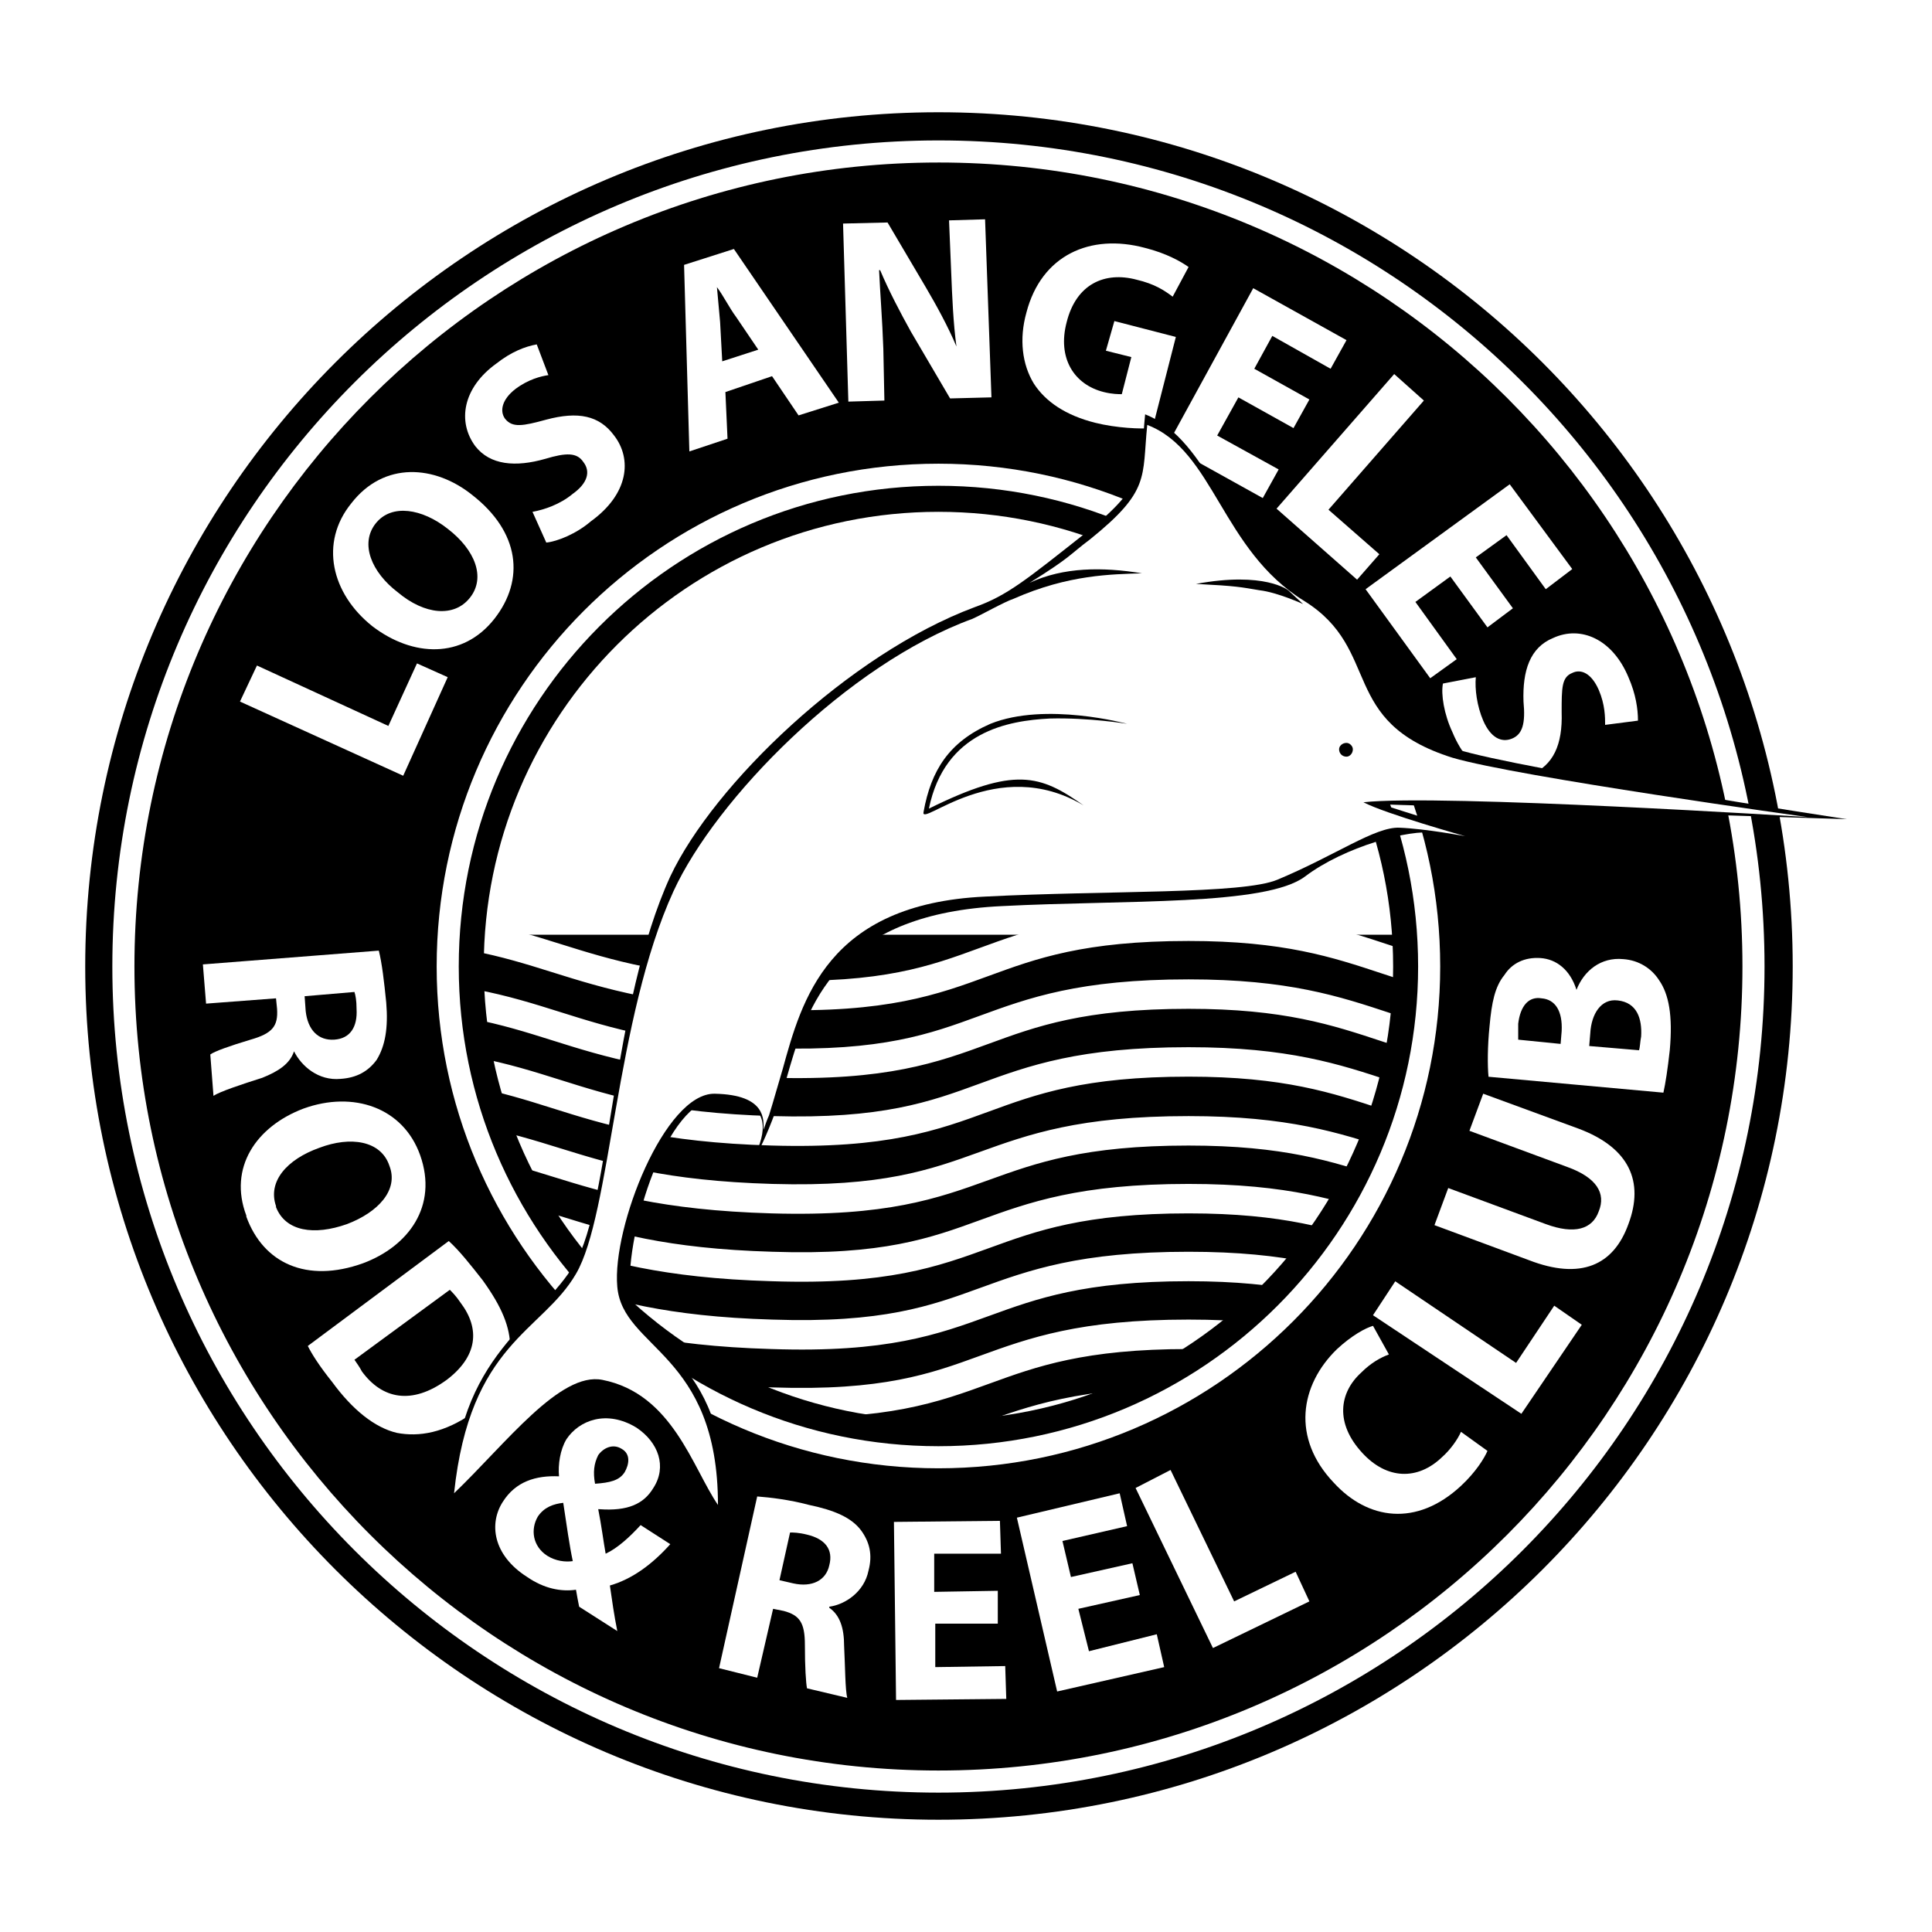 <?xml version="1.0" encoding="utf-8"?>
<!-- Generator: Adobe Illustrator 13.0.0, SVG Export Plug-In . SVG Version: 6.00 Build 14948)  -->
<!DOCTYPE svg PUBLIC "-//W3C//DTD SVG 1.0//EN" "http://www.w3.org/TR/2001/REC-SVG-20010904/DTD/svg10.dtd">
<svg version="1.0" id="Layer_1" xmlns="http://www.w3.org/2000/svg" xmlns:xlink="http://www.w3.org/1999/xlink" x="0px" y="0px"
	 width="192.756px" height="192.756px" viewBox="0 0 192.756 192.756" enable-background="new 0 0 192.756 192.756"
	 xml:space="preserve">
<g>
	<polygon fill-rule="evenodd" clip-rule="evenodd" fill="#FFFFFF" points="0,0 192.756,0 192.756,192.756 0,192.756 0,0 	"/>
	<polygon fill-rule="evenodd" clip-rule="evenodd" points="37.478,149.515 150.097,149.515 150.097,93.258 37.478,93.258 
		37.478,149.515 	"/>
	<path fill="#FFFFFF" d="M35.363,90.943c10.2,0,15.25,1.581,20.584,3.25c5.075,1.588,10.418,3.261,21.119,3.624
		c0.002,0,0.004,0,0.006,0c10.962,0.314,15.744-1.435,20.629-3.223c4.938-1.807,9.977-3.651,20.883-3.651
		c9.958,0,15.038,1.683,20.227,3.4c5.188,1.717,10.491,3.474,21.332,3.474v2.938c-11.306,0-16.838-1.832-22.249-3.624
		c-4.96-1.642-9.817-3.25-19.31-3.25c-10.41,0-15.196,1.751-19.885,3.467c-5.161,1.889-10.213,3.737-21.712,3.406h-0.006
		c-11.084-0.375-16.634-2.112-21.905-3.762c-5.107-1.598-9.942-3.112-19.712-3.112V90.943L35.363,90.943z M35.363,97.711
		c10.17,0,15.248,1.598,20.576,3.275c5.103,1.605,10.446,3.287,21.127,3.599c10.966,0.315,15.749-1.435,20.635-3.223
		c4.938-1.807,9.977-3.651,20.883-3.651c9.958,0,15.038,1.683,20.227,3.4c5.188,1.718,10.491,3.474,21.332,3.474v2.938
		c-11.306,0-16.838-1.832-22.249-3.623c-4.96-1.643-9.817-3.251-19.31-3.251c-10.41,0-15.196,1.752-19.885,3.468
		c-5.161,1.889-10.213,3.737-21.712,3.406c-11.071-0.322-16.62-2.069-21.919-3.737c-5.103-1.605-9.966-3.137-19.704-3.137V97.711
		L35.363,97.711z M35.363,104.479c10.17,0,15.248,1.597,20.576,3.274c5.103,1.605,10.446,3.287,21.127,3.599
		c10.966,0.315,15.749-1.435,20.635-3.223c4.938-1.807,9.977-3.65,20.883-3.65c9.958,0,15.038,1.682,20.227,3.399
		c5.188,1.718,10.491,3.474,21.332,3.474v2.938c-11.306,0-16.838-1.831-22.249-3.623c-4.96-1.643-9.817-3.25-19.31-3.25
		c-10.41,0-15.196,1.751-19.885,3.467c-5.161,1.889-10.213,3.737-21.712,3.406c-11.071-0.322-16.62-2.069-21.919-3.737
		c-5.103-1.605-9.966-3.136-19.704-3.136V104.479L35.363,104.479z M35.363,111.353c10.165,0,15.244,1.573,20.577,3.224
		c5.099,1.579,10.44,3.232,21.126,3.544c10.963,0.315,15.751-1.411,20.645-3.175c4.93-1.777,9.963-3.593,20.873-3.593
		c9.949,0,15.03,1.657,20.222,3.349c5.186,1.69,10.487,3.419,21.337,3.419v2.938c-11.297,0-16.831-1.805-22.244-3.568
		c-4.959-1.617-9.812-3.199-19.314-3.199c-10.4,0-15.192,1.728-19.887,3.42c-5.156,1.86-10.203,3.679-21.71,3.348
		c-11.056-0.322-16.607-2.041-21.907-3.682c-5.104-1.58-9.965-3.086-19.716-3.086V111.353L35.363,111.353z M35.363,118.12
		c10.165,0,15.244,1.573,20.577,3.224c5.099,1.579,10.44,3.232,21.126,3.544h0.006c11,0.37,15.776-1.365,20.676-3.146
		c4.924-1.79,9.966-3.622,20.836-3.622c9.949,0,15.03,1.657,20.222,3.349c5.186,1.69,10.487,3.419,21.337,3.419v2.938
		c-11.297,0-16.831-1.805-22.244-3.568c-4.959-1.617-9.812-3.199-19.314-3.199c-10.378,0-15.164,1.739-19.838,3.438
		c-5.18,1.882-10.229,3.718-21.759,3.33c-0.002,0-0.004,0-0.006,0c-11.052-0.322-16.603-2.042-21.901-3.682
		c-5.104-1.58-9.965-3.086-19.716-3.086V118.12L35.363,118.12z M35.363,124.888c10.165,0,15.244,1.573,20.577,3.224
		c5.099,1.579,10.44,3.232,21.126,3.544h0.006c11,0.37,15.776-1.365,20.676-3.146c4.924-1.789,9.966-3.622,20.836-3.622
		c9.949,0,15.03,1.657,20.222,3.349c5.186,1.69,10.487,3.419,21.337,3.419v2.938c-11.297,0-16.831-1.804-22.244-3.568
		c-4.959-1.616-9.812-3.199-19.314-3.199c-10.378,0-15.164,1.74-19.838,3.438c-5.18,1.881-10.229,3.717-21.759,3.329
		c-0.002,0-0.004,0-0.006,0c-11.052-0.322-16.603-2.041-21.901-3.682c-5.104-1.58-9.965-3.086-19.716-3.086V124.888L35.363,124.888z
		 M35.363,131.655c10.165,0,15.244,1.573,20.577,3.224c5.099,1.579,10.44,3.232,21.126,3.544h0.006
		c11,0.37,15.776-1.365,20.676-3.146c4.924-1.789,9.966-3.622,20.836-3.622c9.949,0,15.03,1.657,20.222,3.349
		c5.186,1.69,10.487,3.419,21.337,3.419v2.938c-11.297,0-16.831-1.804-22.244-3.568c-4.959-1.617-9.812-3.199-19.314-3.199
		c-10.378,0-15.164,1.74-19.838,3.438c-5.18,1.883-10.229,3.718-21.759,3.33c-0.002,0-0.004,0-0.006,0
		c-11.052-0.322-16.603-2.042-21.901-3.682c-5.104-1.58-9.965-3.086-19.716-3.086V131.655L35.363,131.655z M35.363,138.423
		c10.165,0,15.244,1.573,20.577,3.224c5.099,1.579,10.44,3.232,21.126,3.544h0.006c11,0.37,15.776-1.365,20.676-3.146
		c4.924-1.789,9.966-3.622,20.836-3.622c9.949,0,15.03,1.657,20.222,3.349c5.186,1.69,10.487,3.419,21.337,3.419v2.938
		c-11.297,0-16.831-1.804-22.244-3.568c-4.959-1.616-9.812-3.199-19.314-3.199c-10.378,0-15.164,1.74-19.838,3.438
		c-5.18,1.882-10.229,3.717-21.759,3.329c-0.002,0-0.004,0-0.006,0c-11.052-0.322-16.603-2.041-21.901-3.682
		c-5.104-1.58-9.965-3.086-19.716-3.086V138.423L35.363,138.423z M35.363,145.19c10.213,0,15.292,1.586,20.647,3.258
		c5.081,1.586,10.423,3.254,21.056,3.616c0.002,0,0.004,0,0.006,0c10.962,0.314,15.744-1.435,20.629-3.223
		c4.938-1.807,9.977-3.651,20.883-3.651c9.958,0,15.038,1.683,20.227,3.4c5.188,1.718,10.491,3.474,21.332,3.474v2.938
		c-11.306,0-16.838-1.832-22.249-3.623c-4.96-1.643-9.817-3.251-19.31-3.251c-10.41,0-15.196,1.752-19.885,3.468
		c-5.161,1.889-10.213,3.737-21.712,3.406h-0.006c-11.015-0.375-16.565-2.107-21.843-3.755c-5.127-1.601-9.99-3.119-19.775-3.119
		V145.19L35.363,145.19z"/>
	<path fill-rule="evenodd" clip-rule="evenodd" d="M93.628,11.2c-46.951,0-85.125,38.174-85.125,85.23
		c0,46.951,38.174,85.125,85.125,85.125c47.057,0,85.231-38.174,85.231-85.125C178.859,49.374,140.686,11.2,93.628,11.2L93.628,11.2
		z M93.628,141.689c-25.062,0-45.364-20.303-45.364-45.259c0-25.062,20.303-45.365,45.364-45.365
		c25.062,0,45.365,20.303,45.365,45.365C138.993,121.387,118.69,141.689,93.628,141.689L93.628,141.689z"/>
	<path fill="#FFFFFF" d="M93.628,16.214h-0.002c-22.116,0-42.172,8.972-56.696,23.484c-14.521,14.508-23.516,34.56-23.517,56.726
		v0.006v0.003c0,22.112,8.998,42.167,23.523,56.691c14.524,14.523,34.576,23.521,56.687,23.521h0.006h0.003
		c22.168,0,42.223-8.996,56.732-23.519c14.51-14.524,23.48-34.577,23.481-56.691v-0.006v-0.003c0-22.166-8.972-42.22-23.483-56.731
		c-14.511-14.51-34.562-23.481-56.727-23.482H93.628L93.628,16.214z M93.626,14.011h0.002h0.006
		c22.771,0.001,43.374,9.219,58.283,24.128c14.911,14.91,24.129,35.515,24.13,58.289v0.003v0.006
		c-0.002,22.715-9.219,43.316-24.128,58.24c-14.913,14.926-35.518,24.173-58.289,24.174h-0.003h-0.006
		c-22.718-0.002-43.321-9.246-58.244-24.168c-14.924-14.924-24.168-35.529-24.169-58.249v-0.003v-0.006
		c0.002-22.769,9.248-43.372,24.172-58.283C50.305,23.23,70.909,14.012,93.626,14.011L93.626,14.011z M93.628,48.466h-0.002
		c-13.232,0-25.198,5.375-33.851,14.055C51.12,71.202,45.771,83.192,45.77,96.424v0.006v0.003c0,13.181,5.35,25.146,14.006,33.815
		c8.653,8.665,20.615,14.039,33.846,14.04h0.006h0.003c13.233-0.001,25.197-5.375,33.851-14.042
		c8.655-8.668,14.003-20.632,14.004-33.81v-0.006v-0.003c0-13.234-5.35-25.227-14.006-33.908
		c-8.652-8.678-20.615-14.052-33.846-14.053H93.628L93.628,48.466z M93.626,46.263h0.002h0.006
		c13.834,0.002,26.348,5.625,35.402,14.708c9.056,9.082,14.652,21.623,14.653,35.457v0.003v0.006
		c-0.002,13.779-5.597,26.291-14.651,35.359c-9.057,9.07-21.571,14.695-35.408,14.696h-0.003h-0.006
		c-13.833-0.002-26.347-5.625-35.403-14.694c-9.055-9.068-14.651-21.583-14.652-35.364v-0.003v-0.006
		c0.002-13.832,5.597-26.371,14.651-35.452C67.274,51.888,79.79,46.264,93.626,46.263L93.626,46.263z"/>
	<polygon fill-rule="evenodd" clip-rule="evenodd" fill="#FFFFFF" points="40.228,77.396 44.668,67.562 41.602,66.188 
		38.747,72.427 25.635,66.399 23.942,69.995 40.228,77.396 	"/>
	<path fill-rule="evenodd" clip-rule="evenodd" fill="#FFFFFF" d="M49.321,61.746c3.066-3.912,2.538-8.671-2.221-12.372
		c-3.701-2.961-8.776-3.384-12.055,0.846c-3.172,3.913-2.009,8.989,2.115,12.267C41.179,65.553,46.149,65.765,49.321,61.746
		L49.321,61.746L49.321,61.746z M46.889,59.631c-1.586,2.009-4.547,1.692-7.19-0.529c-2.644-2.009-3.807-4.864-2.221-6.874
		c1.586-2.009,4.653-1.48,7.19,0.529C47.418,54.873,48.476,57.623,46.889,59.631L46.889,59.631L46.889,59.631z"/>
	<path fill-rule="evenodd" clip-rule="evenodd" fill="#FFFFFF" d="M54.503,54.133c1.058-0.106,2.961-0.846,4.441-2.115
		c3.807-2.749,4.124-6.239,2.326-8.565c-1.48-2.009-3.595-2.432-6.768-1.586c-2.327,0.634-3.384,0.846-4.124-0.105
		c-0.529-0.74-0.317-1.904,1.058-2.961c1.269-0.952,2.538-1.269,3.278-1.375l-1.163-3.066c-1.164,0.211-2.538,0.74-4.019,1.903
		c-3.383,2.432-3.912,5.816-2.115,8.248c1.48,1.903,4.019,2.115,6.979,1.269c2.115-0.635,3.173-0.635,3.807,0.317
		c0.74,0.952,0.423,2.115-1.058,3.172c-1.269,1.058-2.855,1.586-4.018,1.797L54.503,54.133L54.503,54.133z"/>
	<path fill-rule="evenodd" clip-rule="evenodd" fill="#FFFFFF" d="M77.027,37.531l2.644,3.913l4.018-1.269L73.22,24.841l-4.97,1.586
		l0.528,18.611l3.807-1.269l-0.211-4.653L77.027,37.531L77.027,37.531z M72.057,36.05l-0.211-3.913
		c-0.106-1.058-0.211-2.432-0.317-3.49l0,0c0.635,0.846,1.269,2.115,1.903,2.961l2.221,3.278L72.057,36.05L72.057,36.05z"/>
	<path fill-rule="evenodd" clip-rule="evenodd" fill="#FFFFFF" d="M88.236,39.963l-0.106-5.182
		c-0.106-2.961-0.317-5.499-0.423-7.825h0.106c0.846,2.009,2.009,4.23,3.067,6.133l3.912,6.662l4.125-0.106L98.281,21.88
		l-3.595,0.106l0.211,5.076c0.105,2.644,0.211,5.182,0.529,7.508l0,0c-0.846-2.009-2.009-4.124-3.067-5.922l-3.807-6.45
		l-4.441,0.106l0.529,17.765L88.236,39.963L88.236,39.963z"/>
	<path fill-rule="evenodd" clip-rule="evenodd" fill="#FFFFFF" d="M117.315,33.618l-6.133-1.586l-0.847,2.96l2.538,0.634
		l-0.951,3.701c-0.317,0-0.952,0-1.798-0.211c-2.961-0.74-4.653-3.384-3.701-6.979c0.952-3.807,3.807-5.076,6.979-4.23
		c1.798,0.423,2.75,1.058,3.596,1.692l1.586-2.96c-0.74-0.529-2.221-1.375-4.335-1.903c-5.499-1.481-10.363,0.74-11.844,6.45
		c-0.74,2.644-0.423,5.182,0.74,7.084c1.163,1.798,3.173,3.173,6.133,3.913c2.115,0.528,4.548,0.634,5.711,0.528L117.315,33.618
		L117.315,33.618z"/>
	<polygon fill-rule="evenodd" clip-rule="evenodd" fill="#FFFFFF" points="130.639,39.857 125.141,36.791 126.938,33.512 
		132.754,36.791 134.341,33.936 125.035,28.754 116.47,44.404 125.986,49.691 127.572,46.836 121.439,43.453 123.555,39.646 
		129.053,42.712 130.639,39.857 	"/>
	<polygon fill-rule="evenodd" clip-rule="evenodd" fill="#FFFFFF" points="127.361,50.749 135.397,57.834 137.618,55.296 
		132.543,50.854 142.06,39.963 139.099,37.319 127.361,50.749 	"/>
	<polygon fill-rule="evenodd" clip-rule="evenodd" fill="#FFFFFF" points="150.942,60.689 147.241,55.613 150.308,53.393 
		154.221,58.785 156.864,56.776 150.625,48.317 136.244,58.785 142.694,67.668 145.338,65.765 141.214,60.055 144.703,57.517 
		148.404,62.592 150.942,60.689 	"/>
	<path fill-rule="evenodd" clip-rule="evenodd" fill="#FFFFFF" d="M143.963,68.197c-0.211,1.058,0.105,3.066,0.952,4.864
		c1.798,4.335,5.075,5.393,7.825,4.23c2.221-0.952,3.172-2.961,3.066-6.239c0-2.432,0-3.489,1.058-3.912
		c0.846-0.423,1.903,0,2.644,1.691c0.635,1.48,0.635,2.75,0.635,3.49l3.277-0.423c0-1.164-0.211-2.644-0.951-4.335
		c-1.587-3.807-4.759-5.182-7.508-3.913c-2.326,0.952-3.067,3.278-2.961,6.345c0.211,2.22-0.106,3.278-1.163,3.701
		c-1.058,0.423-2.115-0.105-2.855-1.797c-0.635-1.48-0.846-3.172-0.74-4.335L143.963,68.197L143.963,68.197z"/>
	<path fill-rule="evenodd" clip-rule="evenodd" fill="#FFFFFF" d="M20.242,96.219l0.317,3.913l6.979-0.529l0.105,1.058
		c0.106,1.692-0.423,2.433-2.644,3.066c-2.115,0.635-3.595,1.164-4.018,1.48l0.317,4.124c0.635-0.423,2.855-1.163,4.864-1.797
		c1.586-0.635,2.75-1.375,3.173-2.644l0,0c0.74,1.479,2.432,2.961,4.652,2.749c1.586-0.105,2.75-0.74,3.595-1.903
		c0.846-1.375,1.164-3.173,0.952-5.71c-0.211-2.115-0.423-3.913-0.74-5.182L20.242,96.219L20.242,96.219z M35.363,98.969
		c0.105,0.317,0.211,0.846,0.211,1.691c0.105,1.798-0.635,2.961-2.221,3.066c-1.586,0.106-2.644-0.951-2.855-2.854l-0.106-1.48
		L35.363,98.969L35.363,98.969z"/>
	<path fill-rule="evenodd" clip-rule="evenodd" fill="#FFFFFF" d="M24.577,121.387c1.692,4.652,6.027,6.661,11.632,4.652
		c4.547-1.691,7.508-5.71,5.71-10.786c-1.692-4.758-6.662-6.45-11.632-4.652c-4.758,1.798-7.508,5.922-5.71,10.681V121.387
		L24.577,121.387z M27.538,120.329c-0.846-2.433,1.057-4.653,4.335-5.816c3.066-1.163,6.133-0.74,6.979,1.798
		c0.952,2.432-1.163,4.652-4.229,5.816c-3.278,1.163-6.133,0.74-7.085-1.692V120.329L27.538,120.329z"/>
	<path fill-rule="evenodd" clip-rule="evenodd" fill="#FFFFFF" d="M30.71,134.287c0.423,0.846,1.163,2.01,2.432,3.596
		c2.009,2.749,4.229,4.547,6.45,5.075c2.221,0.424,4.759,0,7.614-2.009c2.538-1.903,3.701-4.229,3.701-6.45
		c0-2.115-0.846-4.124-2.75-6.768c-1.163-1.48-2.326-2.961-3.384-3.913L30.71,134.287L30.71,134.287z M44.88,128.683
		c0.212,0.212,0.635,0.635,1.058,1.27c2.009,2.644,1.692,5.393-1.375,7.719c-3.49,2.538-6.451,1.903-8.459-0.846
		c-0.211-0.423-0.529-0.846-0.74-1.163L44.88,128.683L44.88,128.683z"/>
	<path fill-rule="evenodd" clip-rule="evenodd" fill="#FFFFFF" d="M61.588,162.732c-0.317-1.586-0.529-3.066-0.74-4.547
		c2.221-0.635,4.23-2.115,6.027-4.124l-2.961-1.903c-1.057,1.163-2.326,2.326-3.489,2.855c-0.211-1.164-0.423-2.855-0.74-4.441
		h0.106c2.855,0.211,4.441-0.529,5.393-2.115c1.375-2.115,0.529-4.547-1.692-6.027c-2.961-1.798-5.71-0.74-6.979,1.163
		c-0.635,1.058-0.846,2.538-0.74,3.701l0,0c-2.327-0.105-4.335,0.528-5.604,2.538c-1.375,2.114-1.058,5.287,2.432,7.508
		c1.692,1.163,3.384,1.48,4.864,1.269c0.106,0.635,0.211,1.163,0.317,1.692L61.588,162.732L61.588,162.732z M54.608,155.225
		c-1.48-0.951-1.691-2.644-0.951-3.912c0.634-0.952,1.586-1.27,2.538-1.375c0.317,2.115,0.634,4.336,0.952,5.816
		C56.406,155.859,55.455,155.754,54.608,155.225L54.608,155.225L54.608,155.225z M62.011,144.545
		c0.952,0.528,0.74,1.586,0.317,2.326c-0.529,0.846-1.48,1.058-2.961,1.163c-0.211-1.163-0.106-2.009,0.317-2.855
		C60.213,144.438,61.165,144.016,62.011,144.545L62.011,144.545L62.011,144.545z"/>
	<path fill-rule="evenodd" clip-rule="evenodd" fill="#FFFFFF" d="M71.739,166.434l3.807,0.952l1.586-6.874l1.057,0.212
		c1.586,0.423,2.115,1.163,2.115,3.384s0.105,3.807,0.211,4.335l4.019,0.952c-0.211-0.74-0.211-3.172-0.317-5.182
		c0-1.798-0.423-3.066-1.48-3.807v-0.105c1.586-0.212,3.49-1.48,3.913-3.596c0.423-1.586,0.106-2.855-0.74-4.018
		c-0.952-1.27-2.644-2.01-5.182-2.538c-2.009-0.529-3.807-0.74-5.182-0.847L71.739,166.434L71.739,166.434z M78.824,152.898
		c0.317,0,0.846,0,1.692,0.212c1.798,0.423,2.644,1.48,2.221,3.066c-0.317,1.48-1.692,2.221-3.595,1.798l-1.375-0.317
		L78.824,152.898L78.824,152.898z"/>
	<polygon fill-rule="evenodd" clip-rule="evenodd" fill="#FFFFFF" points="99.55,158.714 93.206,158.82 93.206,155.014 
		99.867,155.014 99.762,151.735 89.188,151.841 89.399,169.606 100.396,169.5 100.291,166.223 93.312,166.328 93.312,161.992 
		99.55,161.992 99.55,158.714 	"/>
	<polygon fill-rule="evenodd" clip-rule="evenodd" fill="#FFFFFF" points="112.979,155.965 106.847,157.34 106.001,153.744 
		112.451,152.264 111.711,148.985 101.454,151.418 105.472,168.761 116.152,166.328 115.412,163.05 108.645,164.742 
		107.587,160.512 113.72,159.138 112.979,155.965 	"/>
	<polygon fill-rule="evenodd" clip-rule="evenodd" fill="#FFFFFF" points="121.017,164.425 130.639,159.771 129.265,156.812 
		123.131,159.771 116.787,146.659 113.297,148.457 121.017,164.425 	"/>
	<path fill-rule="evenodd" clip-rule="evenodd" fill="#FFFFFF" d="M145.761,142.853c-0.317,0.74-1.058,1.798-1.903,2.538
		c-2.432,2.326-5.499,2.221-7.931-0.423c-2.75-2.961-2.326-6.027-0.105-8.037c0.951-0.951,1.902-1.48,2.749-1.798l-1.586-2.854
		c-0.74,0.211-2.115,0.952-3.596,2.326c-3.701,3.596-4.547,8.883-0.317,13.324c3.384,3.7,8.248,4.441,12.689,0.317
		c1.48-1.375,2.326-2.75,2.644-3.49L145.761,142.853L145.761,142.853z"/>
	<polygon fill-rule="evenodd" clip-rule="evenodd" fill="#FFFFFF" points="151.788,141.055 157.815,132.173 155.066,130.269 
		151.26,135.979 139.205,127.837 136.984,131.221 151.788,141.055 	"/>
	<path fill-rule="evenodd" clip-rule="evenodd" fill="#FFFFFF" d="M143.117,122.232l9.411,3.489c5.182,2.01,8.46,0.529,9.94-3.595
		c1.586-4.23,0.105-7.614-4.97-9.518l-9.518-3.489l-1.375,3.701l9.729,3.595c2.961,1.058,3.913,2.645,3.173,4.441
		c-0.635,1.798-2.433,2.326-5.287,1.27l-9.729-3.596L143.117,122.232L143.117,122.232z"/>
	<path fill-rule="evenodd" clip-rule="evenodd" fill="#FFFFFF" d="M165.958,109.015c0.212-0.952,0.423-2.327,0.635-4.23
		c0.317-3.489-0.105-5.604-1.058-6.979c-0.74-1.164-2.01-2.009-3.596-2.115c-2.221-0.211-3.912,1.163-4.652,3.066l0,0
		c-0.635-2.009-2.009-3.066-3.596-3.172c-1.586-0.106-2.854,0.528-3.595,1.691c-0.952,1.163-1.27,2.75-1.48,5.076
		c-0.212,2.009-0.212,4.018-0.106,5.075L165.958,109.015L165.958,109.015z M151.471,103.727c0-0.316,0-0.846,0-1.586
		c0.212-1.797,1.058-2.749,2.326-2.538c1.375,0.106,2.115,1.27,2.01,3.278l-0.105,1.27L151.471,103.727L151.471,103.727z
		 M158.556,104.361l0.106-1.269c0.105-1.903,1.057-3.49,2.749-3.278c1.903,0.212,2.432,1.798,2.326,3.596
		c-0.105,0.528-0.105,1.057-0.212,1.374L158.556,104.361L158.556,104.361z"/>
	<path fill-rule="evenodd" clip-rule="evenodd" d="M184.252,81.732c0,0-32.569-4.97-38.914-6.979
		c-11.526-3.49-7.085-10.68-14.91-15.544c-8.248-5.182-9.517-15.228-16.179-17.871c-0.529,5.393,0.211,6.979-5.816,11.738
		c-6.027,4.759-7.931,6.345-11.209,7.508C84.746,65.236,71.21,78.242,66.875,87.442c-5.816,12.689-6.027,32.781-9.517,38.597
		c-3.384,5.922-11.949,8.988-12.267,23.688c5.076-4.971,12.055-11.949,16.285-11.104c6.027,1.374,8.248,9.411,10.786,13.112
		c1.163-16.391-8.777-17.131-9.306-22.946c-0.423-5.922,3.701-19.141,8.671-19.141c4.864,0,5.076,2.433,4.124,4.864
		c-1.057,2.433,1.269-1.269,3.172-8.143c2.009-6.873,5.393-15.227,21.149-15.967c12.267-0.634,26.33,0,30.242-2.96
		c3.913-2.961,10.47-4.759,12.901-4.336c2.538,0.529,5.393,0.529,5.393,0.529l-10.68-3.384L184.252,81.732L184.252,81.732z"/>
	<path fill-rule="evenodd" clip-rule="evenodd" fill="#FFFFFF" d="M180.339,81.521c0,0-28.974-4.018-35.424-5.922
		c-11.421-3.595-6.979-10.786-14.805-15.65c-8.248-5.076-8.988-15.016-15.65-17.554c-0.528,5.287,0.317,6.556-5.71,11.42
		c-2.115,1.586-1.798,1.692-6.027,4.335c3.384-1.586,7.297-1.586,11.209-0.952c-2.961,0.105-7.297,0.105-12.795,2.538
		c-0.952,0.317-3.173,1.586-4.125,2.009c-12.478,4.547-25.59,17.977-29.82,27.177c-5.816,12.689-6.239,32.252-9.729,38.174
		c-3.384,5.815-10.575,6.873-12.161,21.889c5.182-4.97,10.574-12.16,14.804-11.314c6.979,1.375,8.988,8.777,11.526,12.479
		c0-15.228-9.517-15.545-10.046-21.784c-0.529-5.921,4.758-19.351,9.729-19.245c5.182,0.105,4.864,2.644,4.864,3.596
		c0.952-2.75-0.106,0.846,1.903-6.028c1.903-6.873,4.441-16.496,20.197-17.236c12.267-0.634,25.696-0.211,29.186-1.692
		c5.816-2.432,9.729-5.287,12.161-5.181c2.644,0.105,6.556,0.846,6.556,0.846s-7.931-2.221-10.151-3.384
		C143.646,79.194,180.339,81.521,180.339,81.521L180.339,81.521z"/>
	<path fill-rule="evenodd" clip-rule="evenodd" d="M128.524,58.891c0,0-2.326-1.903-9.2-0.634c4.124,0.211,4.441,0.317,6.345,0.634
		c1.798,0.211,4.336,1.375,4.336,1.375L128.524,58.891L128.524,58.891z"/>
	<path fill-rule="evenodd" clip-rule="evenodd" d="M112.451,72.215c0,0-8.143-2.22-13.641,0c-4.125,1.798-5.922,4.653-6.663,8.777
		c-0.423,1.692,7.296-5.816,15.967-0.634c-4.335-3.066-6.873-3.913-15.438,0.317c1.586-7.719,7.931-8.776,12.056-8.988
		C108.645,71.581,112.451,72.215,112.451,72.215L112.451,72.215z"/>
	<path fill-rule="evenodd" clip-rule="evenodd" d="M134.341,75.493c0.316,0,0.634-0.317,0.634-0.74c0-0.317-0.317-0.634-0.634-0.634
		c-0.424,0-0.74,0.317-0.74,0.634C133.601,75.176,133.917,75.493,134.341,75.493L134.341,75.493z"/>
</g>
</svg>

